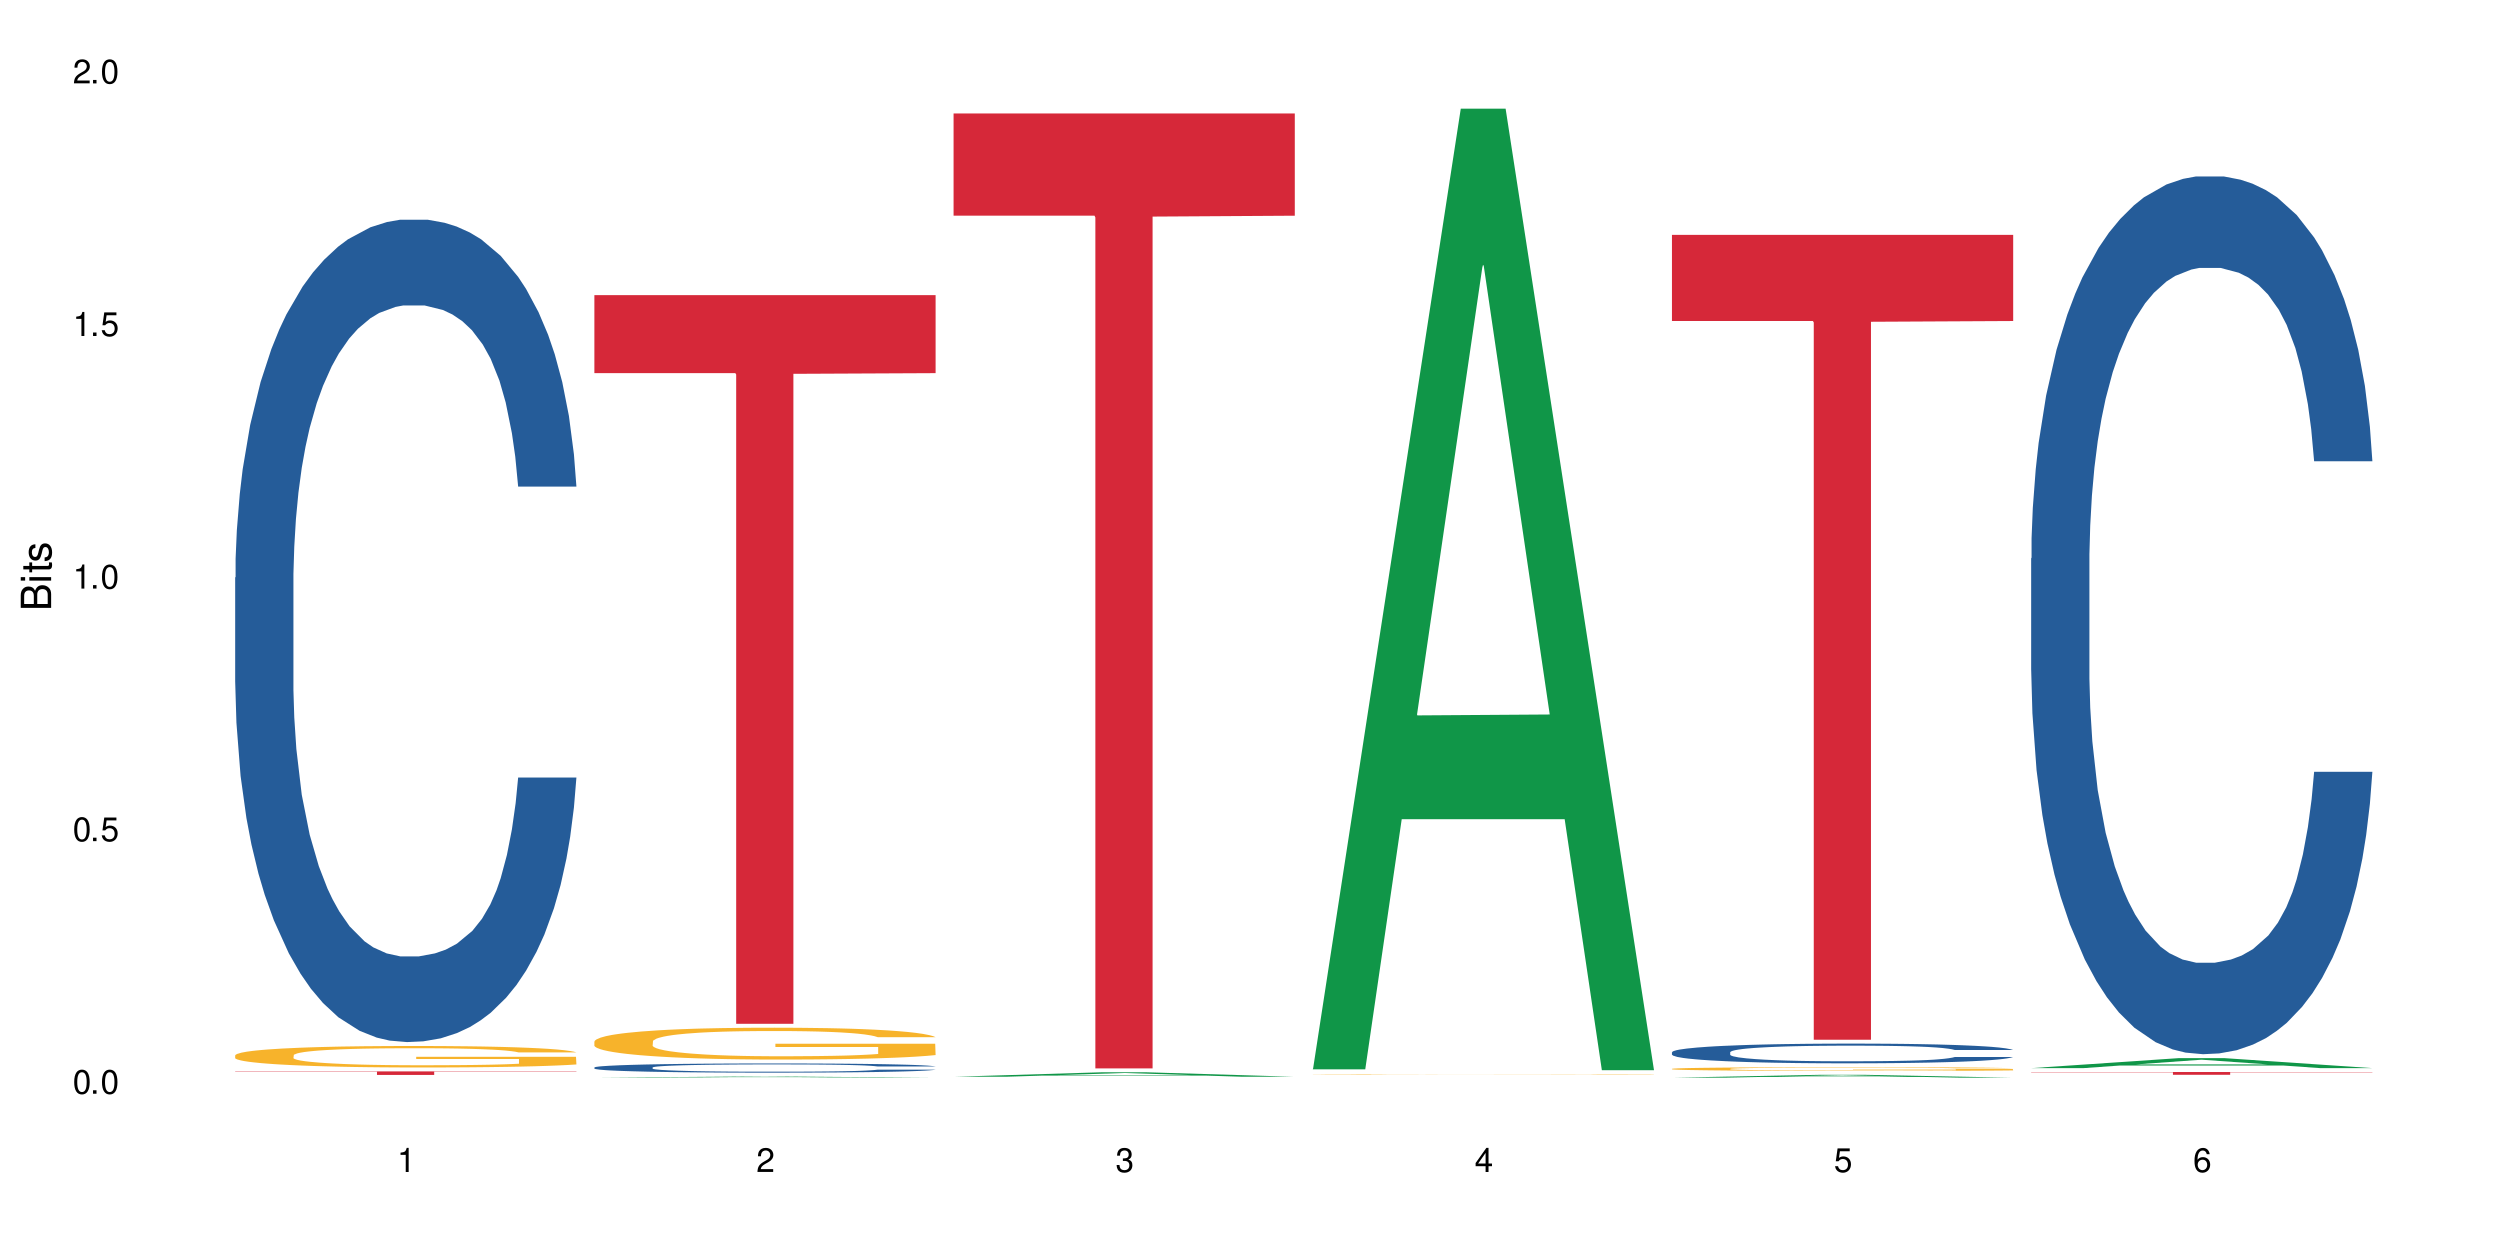 <?xml version="1.0" encoding="UTF-8"?>
<svg xmlns="http://www.w3.org/2000/svg" xmlns:xlink="http://www.w3.org/1999/xlink" width="720" height="360" viewBox="0 0 720 360">
<defs>
<g>
<g id="glyph-0-0">
</g>
<g id="glyph-0-1">
<path d="M 2.641 -6.938 C 2 -6.938 1.422 -6.656 1.078 -6.172 C 0.641 -5.562 0.406 -4.641 0.406 -3.359 C 0.406 -1.016 1.188 0.219 2.641 0.219 C 4.078 0.219 4.859 -1.016 4.859 -3.297 C 4.859 -4.641 4.656 -5.547 4.203 -6.172 C 3.844 -6.656 3.281 -6.938 2.641 -6.938 Z M 2.641 -6.188 C 3.547 -6.188 4 -5.25 4 -3.375 C 4 -1.406 3.562 -0.484 2.625 -0.484 C 1.734 -0.484 1.281 -1.438 1.281 -3.344 C 1.281 -5.25 1.734 -6.188 2.641 -6.188 Z M 2.641 -6.188 "/>
</g>
<g id="glyph-0-2">
<path d="M 1.828 -1 L 0.828 -1 L 0.828 0 L 1.828 0 Z M 1.828 -1 "/>
</g>
<g id="glyph-0-3">
<path d="M 4.562 -6.797 L 1.062 -6.797 L 0.547 -3.094 L 1.328 -3.094 C 1.719 -3.562 2.047 -3.734 2.578 -3.734 C 3.484 -3.734 4.062 -3.109 4.062 -2.094 C 4.062 -1.125 3.484 -0.531 2.578 -0.531 C 1.828 -0.531 1.375 -0.906 1.188 -1.672 L 0.328 -1.672 C 0.453 -1.109 0.547 -0.844 0.75 -0.594 C 1.125 -0.078 1.828 0.219 2.594 0.219 C 3.969 0.219 4.922 -0.781 4.922 -2.219 C 4.922 -3.562 4.031 -4.484 2.719 -4.484 C 2.25 -4.484 1.859 -4.359 1.469 -4.062 L 1.734 -5.969 L 4.562 -5.969 Z M 4.562 -6.797 "/>
</g>
<g id="glyph-0-4">
<path d="M 2.484 -4.938 L 2.484 0 L 3.328 0 L 3.328 -6.938 L 2.766 -6.938 C 2.469 -5.875 2.281 -5.734 0.984 -5.562 L 0.984 -4.938 Z M 2.484 -4.938 "/>
</g>
<g id="glyph-0-5">
<path d="M 4.859 -0.828 L 1.281 -0.828 C 1.359 -1.406 1.672 -1.781 2.5 -2.281 L 3.469 -2.828 C 4.406 -3.344 4.906 -4.062 4.906 -4.906 C 4.906 -5.484 4.672 -6.031 4.266 -6.406 C 3.859 -6.766 3.375 -6.938 2.719 -6.938 C 1.859 -6.938 1.219 -6.625 0.844 -6.031 C 0.609 -5.672 0.5 -5.234 0.484 -4.531 L 1.328 -4.531 C 1.359 -5.016 1.406 -5.281 1.531 -5.516 C 1.75 -5.938 2.188 -6.203 2.703 -6.203 C 3.469 -6.203 4.031 -5.641 4.031 -4.891 C 4.031 -4.344 3.719 -3.859 3.125 -3.516 L 2.234 -3 C 0.812 -2.172 0.406 -1.531 0.328 -0.016 L 4.859 -0.016 Z M 4.859 -0.828 "/>
</g>
<g id="glyph-0-6">
<path d="M 2.125 -3.188 L 2.578 -3.188 C 3.5 -3.188 3.984 -2.766 3.984 -1.922 C 3.984 -1.062 3.469 -0.531 2.594 -0.531 C 1.656 -0.531 1.203 -1 1.156 -2.016 L 0.312 -2.016 C 0.344 -1.453 0.438 -1.094 0.609 -0.781 C 0.953 -0.109 1.625 0.219 2.547 0.219 C 3.953 0.219 4.859 -0.625 4.859 -1.938 C 4.859 -2.828 4.516 -3.297 3.703 -3.594 C 4.344 -3.844 4.656 -4.328 4.656 -5.031 C 4.656 -6.219 3.875 -6.938 2.578 -6.938 C 1.203 -6.938 0.484 -6.172 0.453 -4.703 L 1.297 -4.703 C 1.312 -5.125 1.344 -5.359 1.453 -5.578 C 1.641 -5.969 2.062 -6.203 2.594 -6.203 C 3.344 -6.203 3.797 -5.75 3.797 -5 C 3.797 -4.516 3.609 -4.219 3.25 -4.047 C 3.016 -3.953 2.703 -3.922 2.125 -3.906 Z M 2.125 -3.188 "/>
</g>
<g id="glyph-0-7">
<path d="M 3.141 -1.672 L 3.141 0 L 3.984 0 L 3.984 -1.672 L 4.984 -1.672 L 4.984 -2.438 L 3.984 -2.438 L 3.984 -6.938 L 3.359 -6.938 L 0.266 -2.578 L 0.266 -1.672 Z M 3.141 -2.438 L 1 -2.438 L 3.141 -5.5 Z M 3.141 -2.438 "/>
</g>
<g id="glyph-0-8">
<path d="M 4.781 -5.125 C 4.609 -6.266 3.891 -6.938 2.844 -6.938 C 2.094 -6.938 1.422 -6.578 1.031 -5.953 C 0.594 -5.266 0.406 -4.422 0.406 -3.172 C 0.406 -2 0.578 -1.25 0.984 -0.641 C 1.359 -0.078 1.953 0.219 2.703 0.219 C 3.984 0.219 4.922 -0.75 4.922 -2.094 C 4.922 -3.375 4.062 -4.281 2.844 -4.281 C 2.172 -4.281 1.641 -4.031 1.281 -3.516 C 1.281 -5.234 1.828 -6.188 2.797 -6.188 C 3.391 -6.188 3.797 -5.797 3.938 -5.125 Z M 2.734 -3.531 C 3.547 -3.531 4.062 -2.953 4.062 -2.031 C 4.062 -1.156 3.484 -0.531 2.703 -0.531 C 1.922 -0.531 1.328 -1.188 1.328 -2.078 C 1.328 -2.938 1.906 -3.531 2.734 -3.531 Z M 2.734 -3.531 "/>
</g>
<g id="glyph-1-0">
</g>
<g id="glyph-1-1">
<path d="M 0 -0.953 L 0 -4.891 C 0 -5.719 -0.234 -6.344 -0.734 -6.797 C -1.188 -7.234 -1.812 -7.469 -2.5 -7.469 C -3.547 -7.469 -4.188 -7 -4.625 -5.875 C -4.984 -6.688 -5.625 -7.094 -6.531 -7.094 C -7.172 -7.094 -7.734 -6.859 -8.141 -6.391 C -8.562 -5.922 -8.75 -5.344 -8.75 -4.5 L -8.75 -0.953 Z M -4.984 -2.062 L -7.766 -2.062 L -7.766 -4.219 C -7.766 -4.844 -7.688 -5.203 -7.453 -5.5 C -7.219 -5.812 -6.859 -5.969 -6.375 -5.969 C -5.891 -5.969 -5.531 -5.812 -5.297 -5.5 C -5.062 -5.203 -4.984 -4.844 -4.984 -4.219 Z M -0.984 -2.062 L -4 -2.062 L -4 -4.781 C -4 -5.766 -3.438 -6.359 -2.484 -6.359 C -1.547 -6.359 -0.984 -5.766 -0.984 -4.781 Z M -0.984 -2.062 "/>
</g>
<g id="glyph-1-2">
<path d="M -6.281 -1.797 L -6.281 -0.797 L 0 -0.797 L 0 -1.797 Z M -8.75 -1.797 L -8.75 -0.797 L -7.484 -0.797 L -7.484 -1.797 Z M -8.75 -1.797 "/>
</g>
<g id="glyph-1-3">
<path d="M -6.281 -3.047 L -6.281 -2.016 L -8.016 -2.016 L -8.016 -1.016 L -6.281 -1.016 L -6.281 -0.172 L -5.469 -0.172 L -5.469 -1.016 L -0.719 -1.016 C -0.078 -1.016 0.281 -1.453 0.281 -2.234 C 0.281 -2.5 0.25 -2.719 0.188 -3.047 L -0.641 -3.047 C -0.609 -2.906 -0.594 -2.766 -0.594 -2.562 C -0.594 -2.141 -0.719 -2.016 -1.156 -2.016 L -5.469 -2.016 L -5.469 -3.047 Z M -6.281 -3.047 "/>
</g>
<g id="glyph-1-4">
<path d="M -4.531 -5.25 C -5.766 -5.25 -6.469 -4.422 -6.469 -2.969 C -6.469 -1.516 -5.719 -0.562 -4.547 -0.562 C -3.562 -0.562 -3.094 -1.062 -2.734 -2.562 L -2.516 -3.484 C -2.344 -4.188 -2.094 -4.469 -1.641 -4.469 C -1.047 -4.469 -0.641 -3.875 -0.641 -3 C -0.641 -2.453 -0.797 -2 -1.062 -1.75 C -1.25 -1.594 -1.422 -1.531 -1.875 -1.469 L -1.875 -0.406 C -0.422 -0.453 0.281 -1.266 0.281 -2.922 C 0.281 -4.5 -0.5 -5.516 -1.719 -5.516 C -2.656 -5.516 -3.172 -4.984 -3.469 -3.734 L -3.703 -2.766 C -3.891 -1.953 -4.156 -1.609 -4.594 -1.609 C -5.188 -1.609 -5.547 -2.125 -5.547 -2.938 C -5.547 -3.75 -5.203 -4.172 -4.531 -4.203 Z M -4.531 -5.25 "/>
</g>
</g>
</defs>
<rect x="-72" y="-36" width="864" height="432" fill="rgb(100%, 100%, 100%)" fill-opacity="1"/>
<path fill-rule="nonzero" fill="rgb(14.51%, 36.078%, 60%)" fill-opacity="1" d="M 67.73 166.336 L 67.852 166.121 L 67.852 160.922 L 68.211 152.699 L 69.051 142.305 L 69.887 135.164 L 72.047 122.391 L 75.043 110.051 L 78.156 100.523 L 80.434 94.895 L 82.473 90.566 L 87.145 82.555 L 90.145 78.445 L 93.379 74.762 L 97.332 71.082 L 100.211 68.918 L 106.684 65.453 L 111.477 63.938 L 115.191 63.289 L 123.223 63.289 L 128.016 64.156 L 131.492 65.238 L 135.324 66.969 L 138.562 68.918 L 144.195 73.68 L 149.227 79.742 L 151.504 83.207 L 155.102 89.918 L 157.855 96.41 L 159.773 102.039 L 161.934 110.051 L 163.848 119.793 L 165.289 130.832 L 166.008 140.141 L 149.227 140.141 L 148.391 131.48 L 147.43 124.77 L 145.633 115.895 L 143.836 109.617 L 141.316 103.34 L 139.039 99.227 L 135.926 95.113 L 133.168 92.516 L 130.293 90.566 L 127.535 89.27 L 122.262 87.969 L 116.148 87.969 L 113.871 88.402 L 109.199 90.133 L 106.684 91.648 L 103.086 94.68 L 100.57 97.492 L 97.574 101.824 L 95.535 105.504 L 93.02 111.133 L 91.223 116.113 L 89.184 123.254 L 87.984 128.668 L 86.906 134.73 L 85.949 141.875 L 85.23 149.449 L 84.75 157.461 L 84.508 165.254 L 84.508 198.809 L 84.75 206.602 L 85.348 215.695 L 86.906 228.898 L 89.184 240.375 L 91.82 249.465 L 94.336 255.961 L 95.777 258.992 L 97.691 262.453 L 100.688 266.785 L 105.004 271.113 L 107.52 272.848 L 111.355 274.578 L 115.312 275.445 L 120.586 275.445 L 125.258 274.578 L 128.375 273.496 L 131.609 271.762 L 136.043 268.082 L 138.801 264.621 L 141.199 260.508 L 142.996 256.395 L 144.195 252.93 L 145.992 246.219 L 147.43 238.859 L 148.508 231.281 L 149.227 223.922 L 166.008 223.922 L 165.289 232.578 L 164.207 241.023 L 163.129 247.301 L 161.453 254.879 L 159.535 261.59 L 156.777 269.164 L 154.5 274.145 L 151.504 279.559 L 148.75 283.672 L 145.754 287.352 L 141.316 291.68 L 138.441 293.844 L 135.324 295.793 L 131.609 297.523 L 126.938 299.039 L 121.902 299.906 L 117.227 300.121 L 112.195 299.691 L 108.48 298.824 L 103.566 296.875 L 97.453 292.98 L 93.02 288.867 L 89.543 284.754 L 86.547 280.422 L 83.191 274.578 L 78.875 265.051 L 76.238 257.691 L 74.441 251.629 L 72.406 243.188 L 70.969 235.609 L 69.289 223.488 L 68.09 208.117 L 67.73 196.211 Z M 67.73 166.336 "/>
<path fill-rule="nonzero" fill="rgb(96.863%, 70.196%, 16.863%)" fill-opacity="1" d="M 67.73 303.895 L 67.852 303.891 L 67.852 303.777 L 68.332 303.523 L 69.527 303.172 L 71.086 302.883 L 72.766 302.656 L 73.844 302.539 L 75.641 302.367 L 77.199 302.246 L 81.152 301.988 L 86.188 301.754 L 88.945 301.652 L 92.059 301.555 L 96.496 301.449 L 98.531 301.406 L 104.766 301.316 L 111.836 301.262 L 119.625 301.242 L 123.223 301.25 L 128.133 301.273 L 134.848 301.336 L 138.68 301.391 L 141.676 301.449 L 144.793 301.52 L 148.629 301.633 L 152.223 301.77 L 155.102 301.906 L 157.977 302.074 L 160.375 302.254 L 162.41 302.453 L 164.207 302.691 L 165.289 302.891 L 166.008 303.086 L 149.348 303.086 L 148.391 302.891 L 147.309 302.738 L 145.512 302.551 L 143.715 302.414 L 141.918 302.309 L 138.562 302.16 L 135.684 302.07 L 132.09 301.988 L 128.613 301.938 L 124.66 301.906 L 122.262 301.895 L 115.91 301.895 L 110.156 301.934 L 106.801 301.98 L 104.406 302.023 L 101.047 302.109 L 99.012 302.176 L 97.812 302.223 L 94.219 302.398 L 91.82 302.555 L 90.504 302.664 L 88.824 302.832 L 87.625 302.984 L 86.309 303.211 L 85.59 303.383 L 84.629 303.766 L 84.508 304.781 L 84.871 304.996 L 85.59 305.23 L 86.547 305.434 L 87.984 305.648 L 89.422 305.812 L 91.941 306.031 L 94.098 306.18 L 95.777 306.277 L 99.012 306.43 L 100.328 306.48 L 103.445 306.582 L 106.684 306.66 L 110.637 306.727 L 113.633 306.762 L 118.426 306.789 L 124.539 306.789 L 131.73 306.758 L 136.285 306.711 L 139.398 306.664 L 141.438 306.625 L 143.953 306.562 L 145.754 306.508 L 147.43 306.445 L 149.469 306.348 L 149.469 304.996 L 119.863 304.992 L 119.863 304.359 L 165.887 304.352 L 166.008 306.562 L 163.488 306.719 L 160.375 306.863 L 157.379 306.977 L 154.262 307.074 L 149.828 307.18 L 146.23 307.25 L 140.719 307.328 L 135.684 307.379 L 130.41 307.414 L 125.738 307.43 L 120.223 307.434 L 115.312 307.422 L 110.039 307.391 L 105.844 307.344 L 102.008 307.289 L 98.172 307.215 L 93.379 307.094 L 90.262 307 L 87.027 306.879 L 83.789 306.738 L 80.914 306.586 L 78.996 306.469 L 77.078 306.332 L 75.043 306.164 L 73.125 305.969 L 71.688 305.797 L 70.367 305.598 L 69.41 305.41 L 68.449 305.156 L 67.969 304.953 L 67.73 304.777 Z M 67.73 303.895 "/>
<path fill-rule="nonzero" fill="rgb(83.922%, 15.686%, 22.353%)" fill-opacity="1" d="M 67.73 308.555 L 166.008 308.555 L 166.008 308.664 L 125.047 308.668 L 125.047 309.582 L 108.57 309.582 L 108.57 308.668 L 108.332 308.664 L 67.73 308.664 Z M 67.73 308.555 "/>
<path fill-rule="nonzero" fill="rgb(6.275%, 58.824%, 28.235%)" fill-opacity="1" d="M 171.18 310.375 L 171.285 310.375 L 213.809 310.047 L 226.723 310.047 L 269.453 310.375 L 254.441 310.375 L 243.73 310.289 L 196.797 310.289 L 186.297 310.375 L 171.18 310.375 L 201.312 310.254 L 239.426 310.254 L 220.422 310.102 L 220.211 310.098 L 220 310.102 L 201.207 310.254 L 201.312 310.254 Z M 171.18 310.375 "/>
<path fill-rule="nonzero" fill="rgb(14.51%, 36.078%, 60%)" fill-opacity="1" d="M 171.18 307.43 L 171.297 307.426 L 171.297 307.367 L 171.66 307.273 L 172.496 307.16 L 173.336 307.078 L 175.492 306.938 L 178.488 306.797 L 181.605 306.691 L 183.883 306.629 L 185.922 306.578 L 190.594 306.488 L 193.59 306.445 L 196.828 306.402 L 200.781 306.363 L 203.656 306.336 L 210.129 306.297 L 214.922 306.281 L 218.641 306.273 L 226.668 306.273 L 231.461 306.285 L 234.938 306.297 L 238.773 306.316 L 242.008 306.336 L 247.641 306.391 L 252.676 306.457 L 254.953 306.496 L 258.547 306.574 L 261.305 306.645 L 263.223 306.707 L 265.379 306.797 L 267.297 306.906 L 268.734 307.031 L 269.453 307.133 L 252.676 307.133 L 251.836 307.039 L 250.879 306.961 L 249.082 306.863 L 247.281 306.793 L 244.766 306.723 L 242.488 306.676 L 239.371 306.629 L 236.617 306.602 L 233.738 306.578 L 230.984 306.566 L 225.711 306.551 L 219.598 306.551 L 217.32 306.555 L 212.645 306.574 L 210.129 306.594 L 206.535 306.625 L 204.016 306.656 L 201.02 306.707 L 198.984 306.746 L 196.469 306.809 L 194.668 306.867 L 192.633 306.945 L 191.434 307.008 L 190.355 307.074 L 189.395 307.152 L 188.676 307.238 L 188.199 307.328 L 187.957 307.414 L 187.957 307.793 L 188.199 307.879 L 188.797 307.98 L 190.355 308.129 L 192.633 308.258 L 195.27 308.359 L 197.785 308.43 L 199.223 308.465 L 201.141 308.504 L 204.137 308.551 L 208.453 308.602 L 210.969 308.621 L 214.805 308.641 L 218.758 308.648 L 224.031 308.648 L 228.707 308.641 L 231.82 308.629 L 235.059 308.609 L 239.492 308.566 L 242.25 308.527 L 244.645 308.48 L 246.445 308.438 L 247.641 308.398 L 249.441 308.32 L 250.879 308.238 L 251.957 308.156 L 252.676 308.07 L 269.453 308.07 L 268.734 308.168 L 267.656 308.262 L 266.578 308.332 L 264.898 308.418 L 262.984 308.492 L 260.227 308.578 L 257.949 308.633 L 254.953 308.695 L 252.195 308.742 L 249.199 308.781 L 244.766 308.832 L 241.891 308.855 L 238.773 308.875 L 235.059 308.895 L 230.383 308.914 L 225.352 308.922 L 220.676 308.926 L 215.645 308.922 L 211.926 308.91 L 207.012 308.891 L 200.902 308.844 L 196.469 308.801 L 192.992 308.754 L 189.996 308.703 L 186.641 308.641 L 182.324 308.531 L 179.688 308.449 L 177.891 308.383 L 175.852 308.289 L 174.414 308.203 L 172.738 308.066 L 171.539 307.895 L 171.18 307.762 Z M 171.18 307.43 "/>
<path fill-rule="nonzero" fill="rgb(96.863%, 70.196%, 16.863%)" fill-opacity="1" d="M 171.18 299.906 L 171.297 299.898 L 171.297 299.73 L 171.777 299.355 L 172.977 298.836 L 174.535 298.406 L 176.211 298.07 L 177.293 297.895 L 179.09 297.645 L 180.648 297.461 L 184.602 297.082 L 189.637 296.73 L 192.391 296.578 L 195.508 296.438 L 199.941 296.277 L 201.98 296.219 L 208.211 296.086 L 215.281 296 L 223.074 295.977 L 226.668 295.984 L 231.582 296.02 L 238.293 296.109 L 242.129 296.195 L 245.125 296.277 L 248.242 296.387 L 252.078 296.555 L 255.672 296.754 L 258.547 296.957 L 261.426 297.207 L 263.82 297.477 L 265.859 297.77 L 267.656 298.121 L 268.734 298.414 L 269.453 298.707 L 252.797 298.707 L 251.836 298.414 L 250.758 298.188 L 248.961 297.914 L 247.164 297.711 L 245.363 297.551 L 242.008 297.332 L 239.133 297.199 L 235.539 297.082 L 232.062 297.008 L 228.105 296.957 L 225.711 296.941 L 219.359 296.941 L 213.605 297 L 210.25 297.066 L 207.852 297.133 L 204.496 297.258 L 202.461 297.359 L 201.262 297.426 L 197.664 297.688 L 195.27 297.922 L 193.949 298.078 L 192.273 298.332 L 191.074 298.559 L 189.754 298.895 L 189.035 299.145 L 188.078 299.715 L 187.957 301.223 L 188.316 301.543 L 189.035 301.887 L 189.996 302.188 L 191.434 302.504 L 192.871 302.75 L 195.387 303.074 L 197.547 303.293 L 199.223 303.438 L 202.461 303.66 L 203.777 303.738 L 206.895 303.887 L 210.129 304.004 L 214.086 304.105 L 217.082 304.156 L 221.875 304.199 L 227.988 304.199 L 235.18 304.148 L 239.73 304.082 L 242.848 304.016 L 244.887 303.957 L 247.402 303.863 L 249.199 303.777 L 250.879 303.688 L 252.914 303.543 L 252.914 301.543 L 223.312 301.531 L 223.312 300.594 L 269.336 300.586 L 269.453 303.863 L 266.938 304.09 L 263.82 304.309 L 260.824 304.477 L 257.711 304.617 L 253.273 304.777 L 249.68 304.879 L 244.168 304.996 L 239.133 305.07 L 233.859 305.121 L 229.184 305.145 L 223.672 305.152 L 218.758 305.137 L 213.484 305.086 L 209.289 305.02 L 205.457 304.938 L 201.621 304.828 L 196.828 304.652 L 193.711 304.508 L 190.473 304.332 L 187.238 304.121 L 184.363 303.898 L 182.445 303.719 L 180.527 303.52 L 178.488 303.27 L 176.57 302.984 L 175.133 302.723 L 173.816 302.43 L 172.855 302.152 L 171.898 301.777 L 171.418 301.473 L 171.18 301.215 Z M 171.18 299.906 "/>
<path fill-rule="nonzero" fill="rgb(83.922%, 15.686%, 22.353%)" fill-opacity="1" d="M 171.18 85.004 L 269.453 85.004 L 269.453 107.465 L 228.496 107.664 L 228.496 294.855 L 212.02 294.855 L 212.02 107.859 L 211.777 107.465 L 171.18 107.465 Z M 171.18 85.004 "/>
<path fill-rule="nonzero" fill="rgb(6.275%, 58.824%, 28.235%)" fill-opacity="1" d="M 274.629 310.105 L 274.73 310.105 L 317.254 308.816 L 330.168 308.816 L 372.902 310.109 L 357.887 310.109 L 347.18 309.77 L 300.246 309.77 L 289.746 310.105 L 274.629 310.105 L 304.762 309.633 L 342.875 309.629 L 323.871 309.027 L 323.66 309.027 L 323.449 309.031 L 304.656 309.629 L 304.762 309.633 Z M 274.629 310.105 "/>
<path fill-rule="nonzero" fill="rgb(83.922%, 15.686%, 22.353%)" fill-opacity="1" d="M 274.629 32.684 L 372.902 32.684 L 372.902 62.121 L 331.945 62.379 L 331.945 307.695 L 315.465 307.695 L 315.465 62.637 L 315.227 62.121 L 274.629 62.121 Z M 274.629 32.684 "/>
<path fill-rule="nonzero" fill="rgb(6.275%, 58.824%, 28.235%)" fill-opacity="1" d="M 378.074 307.961 L 378.18 307.703 L 420.703 31.301 L 433.617 31.301 L 476.352 308.223 L 461.336 308.223 L 450.625 235.938 L 403.695 235.938 L 393.195 307.961 L 378.074 307.961 L 408.207 206.035 L 446.32 205.773 L 427.316 76.543 L 427.109 76.285 L 426.898 77.062 L 408.105 205.773 L 408.207 206.035 Z M 378.074 307.961 "/>
<path fill-rule="nonzero" fill="rgb(96.863%, 70.196%, 16.863%)" fill-opacity="1" d="M 378.074 309.402 L 378.195 309.402 L 378.195 309.398 L 378.676 309.395 L 379.871 309.387 L 381.43 309.379 L 383.109 309.375 L 384.188 309.371 L 385.984 309.367 L 387.543 309.363 L 391.496 309.359 L 396.531 309.355 L 399.289 309.352 L 402.402 309.352 L 406.84 309.348 L 408.875 309.348 L 415.109 309.344 L 445.191 309.344 L 449.023 309.348 L 455.137 309.348 L 458.973 309.352 L 462.566 309.355 L 465.445 309.359 L 468.32 309.359 L 470.719 309.363 L 472.754 309.371 L 474.555 309.375 L 475.633 309.379 L 476.352 309.383 L 459.691 309.383 L 458.734 309.379 L 457.652 309.375 L 454.059 309.367 L 452.262 309.367 L 448.906 309.363 L 446.027 309.359 L 435.004 309.359 L 432.605 309.355 L 426.254 309.355 L 420.5 309.359 L 414.75 309.359 L 411.395 309.363 L 408.156 309.363 L 404.562 309.367 L 402.164 309.371 L 400.848 309.375 L 399.168 309.379 L 397.969 309.383 L 396.652 309.387 L 395.934 309.391 L 394.973 309.398 L 394.855 309.422 L 395.215 309.426 L 395.934 309.43 L 396.891 309.434 L 399.766 309.441 L 402.285 309.449 L 404.441 309.449 L 406.121 309.453 L 409.355 309.457 L 410.672 309.457 L 413.789 309.461 L 420.98 309.461 L 423.977 309.465 L 442.074 309.465 L 446.629 309.461 L 454.297 309.461 L 456.098 309.457 L 457.773 309.457 L 459.812 309.453 L 459.812 309.426 L 430.211 309.426 L 430.211 309.41 L 476.23 309.41 L 476.352 309.461 L 473.832 309.461 L 470.719 309.465 L 467.723 309.469 L 464.605 309.469 L 460.172 309.473 L 456.574 309.473 L 451.062 309.477 L 412.352 309.477 L 408.516 309.473 L 403.723 309.473 L 400.605 309.469 L 397.371 309.465 L 394.133 309.465 L 391.258 309.461 L 387.422 309.453 L 385.387 309.449 L 383.469 309.445 L 382.031 309.441 L 380.711 309.438 L 379.754 309.434 L 378.793 309.43 L 378.316 309.426 L 378.074 309.422 Z M 378.074 309.402 "/>
<path fill-rule="nonzero" fill="rgb(6.275%, 58.824%, 28.235%)" fill-opacity="1" d="M 481.523 310.375 L 481.629 310.375 L 524.152 309.543 L 537.066 309.543 L 579.797 310.375 L 564.785 310.375 L 554.074 310.16 L 507.141 310.16 L 496.641 310.375 L 481.523 310.375 L 511.656 310.07 L 549.77 310.066 L 530.766 309.68 L 530.348 309.68 L 511.551 310.066 L 511.656 310.07 Z M 481.523 310.375 "/>
<path fill-rule="nonzero" fill="rgb(14.51%, 36.078%, 60%)" fill-opacity="1" d="M 481.523 303.031 L 481.645 303.027 L 481.645 302.902 L 482.004 302.707 L 482.84 302.457 L 483.68 302.285 L 485.836 301.98 L 488.832 301.684 L 491.949 301.457 L 494.227 301.32 L 496.266 301.219 L 500.938 301.027 L 503.934 300.926 L 507.172 300.84 L 511.125 300.75 L 514 300.699 L 520.473 300.617 L 525.27 300.582 L 528.984 300.566 L 537.012 300.566 L 541.809 300.586 L 545.281 300.609 L 549.117 300.652 L 552.352 300.699 L 557.984 300.812 L 563.02 300.957 L 565.297 301.043 L 568.891 301.203 L 571.648 301.359 L 573.566 301.492 L 575.723 301.684 L 577.641 301.918 L 579.078 302.184 L 579.797 302.406 L 563.02 302.406 L 562.18 302.199 L 561.223 302.039 L 559.426 301.824 L 557.625 301.676 L 555.109 301.523 L 552.832 301.426 L 549.715 301.328 L 546.961 301.266 L 544.082 301.219 L 541.328 301.188 L 536.055 301.156 L 529.941 301.156 L 527.664 301.168 L 522.992 301.207 L 520.473 301.242 L 516.879 301.316 L 514.363 301.383 L 511.367 301.488 L 509.328 301.574 L 506.812 301.711 L 505.012 301.828 L 502.977 302 L 501.777 302.129 L 500.699 302.277 L 499.738 302.445 L 499.02 302.629 L 498.543 302.82 L 498.301 303.008 L 498.301 303.809 L 498.543 303.996 L 499.141 304.215 L 500.699 304.531 L 502.977 304.805 L 505.613 305.023 L 508.129 305.18 L 509.566 305.25 L 511.484 305.336 L 514.48 305.438 L 518.797 305.543 L 521.312 305.582 L 525.148 305.625 L 529.102 305.645 L 534.375 305.645 L 539.051 305.625 L 542.168 305.598 L 545.402 305.559 L 549.836 305.469 L 552.594 305.387 L 554.988 305.289 L 556.789 305.191 L 557.984 305.105 L 559.785 304.945 L 561.223 304.77 L 562.301 304.59 L 563.02 304.41 L 579.797 304.41 L 579.078 304.621 L 578 304.82 L 576.922 304.973 L 575.246 305.152 L 573.328 305.312 L 570.57 305.496 L 568.293 305.613 L 565.297 305.746 L 562.539 305.844 L 559.543 305.93 L 555.109 306.035 L 552.234 306.086 L 549.117 306.133 L 545.402 306.176 L 540.727 306.211 L 535.695 306.23 L 531.02 306.238 L 525.988 306.227 L 522.27 306.207 L 517.359 306.16 L 511.246 306.066 L 506.812 305.969 L 503.336 305.867 L 500.34 305.766 L 496.984 305.625 L 492.668 305.398 L 490.031 305.223 L 488.234 305.074 L 486.195 304.875 L 484.758 304.691 L 483.082 304.402 L 481.883 304.035 L 481.523 303.75 Z M 481.523 303.031 "/>
<path fill-rule="nonzero" fill="rgb(96.863%, 70.196%, 16.863%)" fill-opacity="1" d="M 481.523 307.812 L 481.645 307.812 L 481.645 307.793 L 482.121 307.75 L 483.32 307.691 L 484.879 307.641 L 486.555 307.602 L 487.637 307.582 L 489.434 307.551 L 490.992 307.531 L 494.945 307.488 L 499.98 307.445 L 502.734 307.43 L 505.852 307.41 L 510.285 307.395 L 512.324 307.387 L 518.555 307.371 L 525.629 307.359 L 537.012 307.359 L 541.926 307.363 L 548.637 307.375 L 552.473 307.383 L 555.469 307.395 L 558.586 307.406 L 562.422 307.426 L 566.016 307.449 L 568.891 307.473 L 571.77 307.5 L 574.164 307.531 L 576.203 307.566 L 578 307.605 L 579.078 307.641 L 579.797 307.676 L 563.141 307.676 L 562.18 307.641 L 561.102 307.613 L 559.305 307.582 L 557.508 307.559 L 555.711 307.539 L 552.352 307.516 L 549.477 307.5 L 545.883 307.488 L 542.406 307.477 L 538.449 307.473 L 536.055 307.469 L 529.703 307.469 L 523.949 307.477 L 520.594 307.484 L 518.195 307.492 L 514.84 307.508 L 512.805 307.52 L 511.605 307.527 L 508.008 307.555 L 505.613 307.582 L 504.293 307.602 L 502.617 307.633 L 501.418 307.656 L 500.098 307.695 L 499.379 307.727 L 498.422 307.793 L 498.301 307.969 L 498.66 308.004 L 499.379 308.043 L 500.34 308.078 L 501.777 308.117 L 503.215 308.145 L 505.73 308.184 L 507.891 308.207 L 509.566 308.223 L 512.805 308.25 L 514.121 308.258 L 517.238 308.277 L 520.473 308.289 L 524.43 308.301 L 527.426 308.309 L 532.219 308.312 L 538.332 308.312 L 545.523 308.309 L 550.078 308.301 L 553.191 308.293 L 555.23 308.285 L 557.746 308.273 L 559.543 308.266 L 561.223 308.254 L 563.258 308.238 L 563.258 308.004 L 533.656 308.004 L 533.656 307.895 L 579.68 307.895 L 579.797 308.273 L 577.281 308.301 L 574.164 308.324 L 571.168 308.344 L 568.055 308.359 L 563.617 308.379 L 560.023 308.391 L 554.512 308.406 L 549.477 308.414 L 544.203 308.418 L 539.531 308.422 L 529.102 308.422 L 523.828 308.414 L 519.637 308.406 L 515.801 308.398 L 511.965 308.387 L 507.172 308.363 L 504.055 308.348 L 500.82 308.328 L 497.582 308.305 L 494.707 308.277 L 492.789 308.258 L 490.871 308.234 L 488.832 308.203 L 486.918 308.172 L 485.477 308.141 L 484.16 308.105 L 483.199 308.074 L 482.242 308.031 L 481.762 307.996 L 481.523 307.965 Z M 481.523 307.812 "/>
<path fill-rule="nonzero" fill="rgb(83.922%, 15.686%, 22.353%)" fill-opacity="1" d="M 481.523 67.641 L 579.797 67.641 L 579.797 92.453 L 538.84 92.672 L 538.84 299.445 L 522.363 299.445 L 522.363 92.887 L 522.121 92.453 L 481.523 92.453 Z M 481.523 67.641 "/>
<path fill-rule="nonzero" fill="rgb(6.275%, 58.824%, 28.235%)" fill-opacity="1" d="M 584.973 307.617 L 585.074 307.617 L 627.598 304.734 L 640.512 304.734 L 683.246 307.621 L 668.23 307.621 L 657.523 306.867 L 610.59 306.867 L 600.09 307.617 L 584.973 307.617 L 615.105 306.555 L 653.219 306.555 L 634.215 305.207 L 634.004 305.203 L 633.793 305.211 L 615 306.555 L 615.105 306.555 Z M 584.973 307.617 "/>
<path fill-rule="nonzero" fill="rgb(14.51%, 36.078%, 60%)" fill-opacity="1" d="M 584.973 160.812 L 585.09 160.578 L 585.09 155.035 L 585.449 146.254 L 586.289 135.16 L 587.129 127.535 L 589.285 113.902 L 592.281 100.73 L 595.398 90.566 L 597.676 84.559 L 599.711 79.934 L 604.387 71.387 L 607.383 66.996 L 610.617 63.066 L 614.574 59.141 L 617.449 56.828 L 623.922 53.133 L 628.715 51.512 L 632.43 50.82 L 640.461 50.82 L 645.254 51.746 L 648.73 52.898 L 652.566 54.75 L 655.801 56.828 L 661.434 61.91 L 666.469 68.383 L 668.746 72.078 L 672.34 79.242 L 675.098 86.176 L 677.016 92.184 L 679.172 100.73 L 681.09 111.129 L 682.527 122.914 L 683.246 132.852 L 666.469 132.852 L 665.629 123.609 L 664.672 116.445 L 662.871 106.973 L 661.074 100.27 L 658.559 93.57 L 656.281 89.18 L 653.164 84.789 L 650.406 82.016 L 647.531 79.934 L 644.773 78.551 L 639.504 77.164 L 633.391 77.164 L 631.113 77.625 L 626.438 79.473 L 623.922 81.09 L 620.328 84.324 L 617.809 87.328 L 614.812 91.953 L 612.777 95.879 L 610.258 101.887 L 608.461 107.203 L 606.426 114.828 L 605.227 120.605 L 604.148 127.074 L 603.188 134.699 L 602.469 142.789 L 601.988 151.336 L 601.75 159.656 L 601.75 195.473 L 601.988 203.789 L 602.59 213.496 L 604.148 227.59 L 606.426 239.84 L 609.059 249.543 L 611.578 256.477 L 613.016 259.711 L 614.934 263.406 L 617.93 268.027 L 622.242 272.652 L 624.762 274.5 L 628.598 276.348 L 632.551 277.273 L 637.824 277.273 L 642.5 276.348 L 645.613 275.191 L 648.852 273.344 L 653.285 269.414 L 656.043 265.719 L 658.438 261.328 L 660.234 256.938 L 661.434 253.242 L 663.23 246.078 L 664.672 238.223 L 665.75 230.133 L 666.469 222.277 L 683.246 222.277 L 682.527 231.52 L 681.449 240.531 L 680.371 247.234 L 678.691 255.32 L 676.773 262.484 L 674.02 270.57 L 671.742 275.887 L 668.746 281.664 L 665.988 286.055 L 662.992 289.98 L 658.559 294.602 L 655.68 296.914 L 652.566 298.992 L 648.852 300.84 L 644.176 302.461 L 639.141 303.383 L 634.469 303.613 L 629.434 303.152 L 625.719 302.227 L 620.805 300.148 L 614.695 295.988 L 610.258 291.598 L 606.785 287.207 L 603.789 282.586 L 600.43 276.348 L 596.117 266.18 L 593.48 258.324 L 591.684 251.855 L 589.645 242.844 L 588.207 234.754 L 586.527 221.816 L 585.332 205.41 L 584.973 192.699 Z M 584.973 160.812 "/>
<path fill-rule="nonzero" fill="rgb(83.922%, 15.686%, 22.353%)" fill-opacity="1" d="M 584.973 308.742 L 683.246 308.742 L 683.246 308.828 L 642.289 308.828 L 642.289 309.539 L 625.809 309.539 L 625.809 308.828 L 584.973 308.828 Z M 584.973 308.742 "/>
<g fill="rgb(0%, 0%, 0%)" fill-opacity="1">
<use xlink:href="#glyph-0-1" x="20.965" y="314.993"/>
<use xlink:href="#glyph-0-2" x="25.965" y="314.993"/>
<use xlink:href="#glyph-0-1" x="28.965" y="314.993"/>
</g>
<g fill="rgb(0%, 0%, 0%)" fill-opacity="1">
<use xlink:href="#glyph-0-1" x="20.965" y="242.251"/>
<use xlink:href="#glyph-0-2" x="25.965" y="242.251"/>
<use xlink:href="#glyph-0-3" x="28.965" y="242.251"/>
</g>
<g fill="rgb(0%, 0%, 0%)" fill-opacity="1">
<use xlink:href="#glyph-0-4" x="20.965" y="169.509"/>
<use xlink:href="#glyph-0-2" x="25.965" y="169.509"/>
<use xlink:href="#glyph-0-1" x="28.965" y="169.509"/>
</g>
<g fill="rgb(0%, 0%, 0%)" fill-opacity="1">
<use xlink:href="#glyph-0-4" x="20.965" y="96.767"/>
<use xlink:href="#glyph-0-2" x="25.965" y="96.767"/>
<use xlink:href="#glyph-0-3" x="28.965" y="96.767"/>
</g>
<g fill="rgb(0%, 0%, 0%)" fill-opacity="1">
<use xlink:href="#glyph-0-5" x="20.965" y="24.024"/>
<use xlink:href="#glyph-0-2" x="25.965" y="24.024"/>
<use xlink:href="#glyph-0-1" x="28.965" y="24.024"/>
</g>
<g fill="rgb(0%, 0%, 0%)" fill-opacity="1">
<use xlink:href="#glyph-0-4" x="114.367" y="337.532"/>
</g>
<g fill="rgb(0%, 0%, 0%)" fill-opacity="1">
<use xlink:href="#glyph-0-5" x="217.816" y="337.532"/>
</g>
<g fill="rgb(0%, 0%, 0%)" fill-opacity="1">
<use xlink:href="#glyph-0-6" x="321.266" y="337.532"/>
</g>
<g fill="rgb(0%, 0%, 0%)" fill-opacity="1">
<use xlink:href="#glyph-0-7" x="424.711" y="337.532"/>
</g>
<g fill="rgb(0%, 0%, 0%)" fill-opacity="1">
<use xlink:href="#glyph-0-3" x="528.16" y="337.532"/>
</g>
<g fill="rgb(0%, 0%, 0%)" fill-opacity="1">
<use xlink:href="#glyph-0-8" x="631.609" y="337.532"/>
</g>
<g fill="rgb(0%, 0%, 0%)" fill-opacity="1">
<use xlink:href="#glyph-1-1" x="14.725" y="176.012"/>
<use xlink:href="#glyph-1-2" x="14.725" y="168.012"/>
<use xlink:href="#glyph-1-3" x="14.725" y="165.012"/>
<use xlink:href="#glyph-1-4" x="14.725" y="162.012"/>
</g>
</svg>
